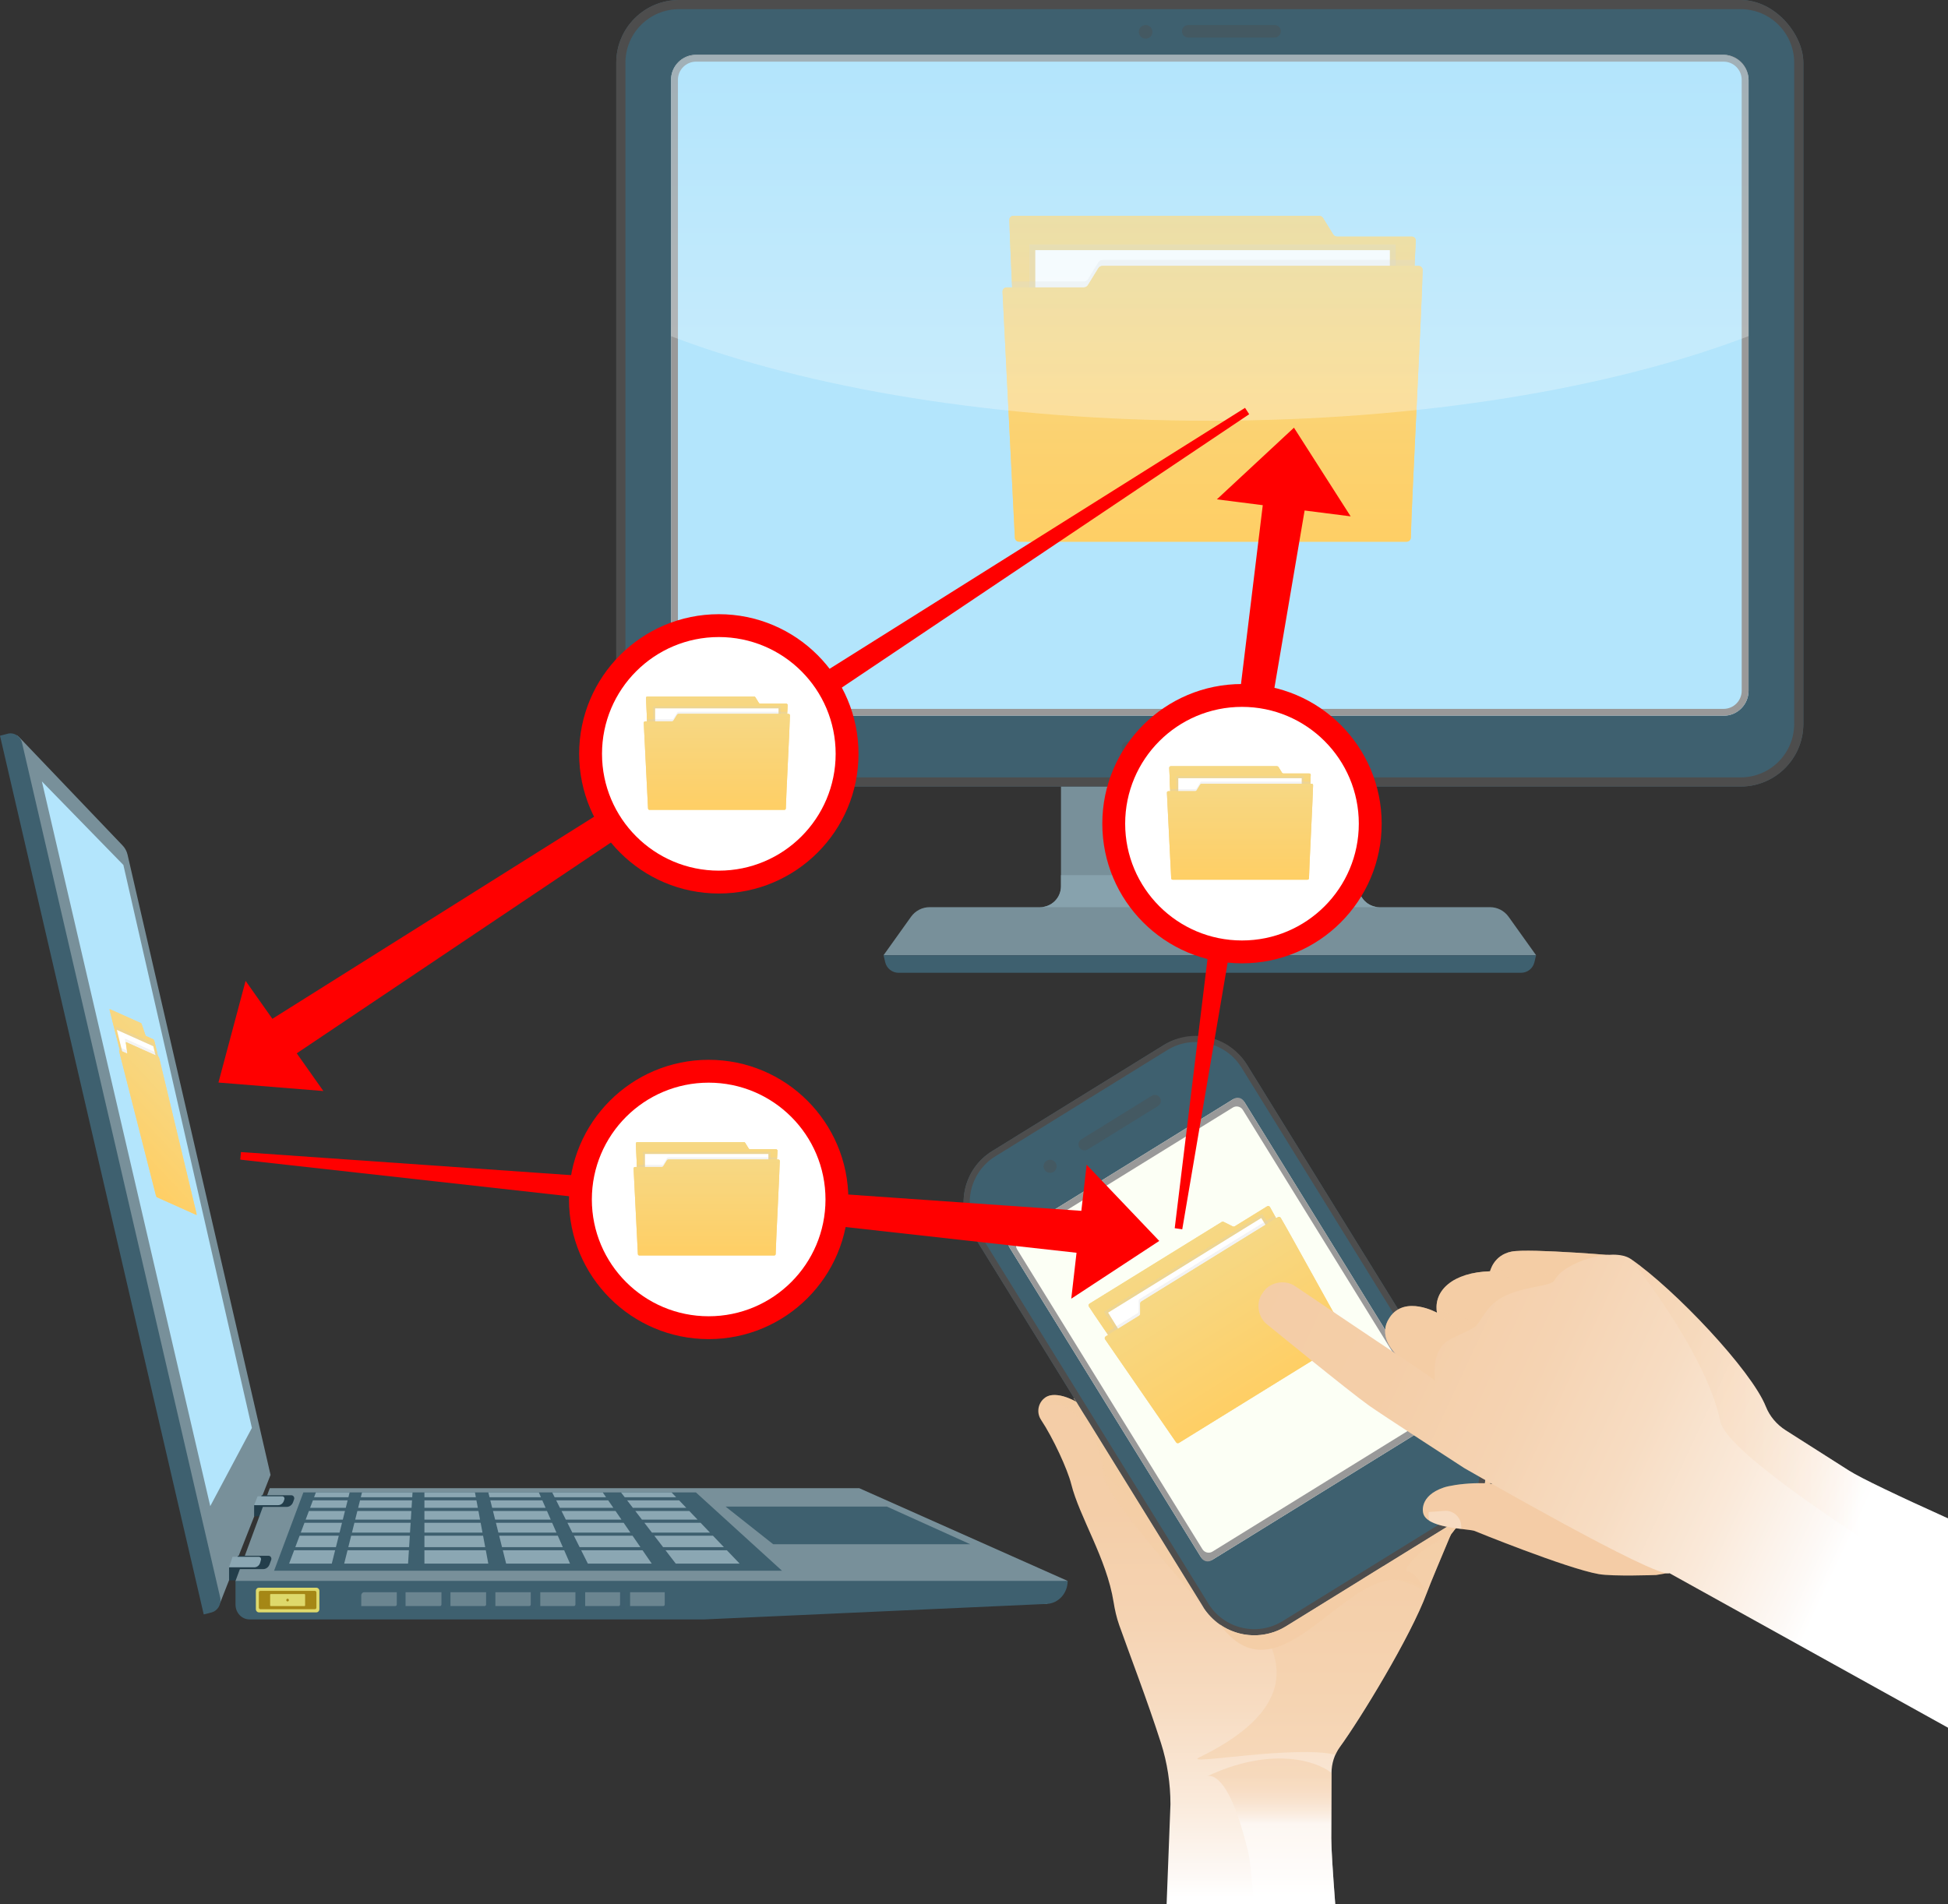 <svg xmlns="http://www.w3.org/2000/svg" xmlns:xlink="http://www.w3.org/1999/xlink" viewBox="0 0 767.047 749.899"><rect x="0" y="0" width="767.047" height="749.899" fill="#333333" stroke="none"/><defs><linearGradient id="c" x1="503.755" y1="539.479" x2="503.755" y2="749.899" gradientUnits="userSpaceOnUse"><stop offset="0" stop-color="#f4cda6"></stop><stop offset=".265" stop-color="#f4cea8"></stop><stop offset=".462" stop-color="#f5d3b2"></stop><stop offset=".636" stop-color="#f7dcc2"></stop><stop offset=".797" stop-color="#fae9d9"></stop><stop offset=".948" stop-color="#fdf9f6"></stop><stop offset=".988" stop-color="#fff"></stop></linearGradient><linearGradient id="d" x1="5605.045" y1="-983.791" x2="5605.045" y2="-878.376" gradientTransform="translate(10860.412 12469.936) rotate(-133.114) scale(2.728 -.367) skewX(-19.005)" gradientUnits="userSpaceOnUse"><stop offset="0" stop-color="#f6d885"></stop><stop offset="1" stop-color="#ffce63"></stop></linearGradient><linearGradient id="e" x1="725.994" y1="-972.619" x2="725.994" y2="-858.816" gradientTransform="translate(-947.882 -142.806) rotate(46.886) scale(2.728 .367) skewX(19.005)" xlink:href="#d"></linearGradient><linearGradient id="f" x1="5854.698" y1="82.273" x2="5854.698" y2="196.589" gradientTransform="translate(6332.164) rotate(-180) scale(1 -1)" xlink:href="#d"></linearGradient><linearGradient id="g" x1="477.466" y1="101.92" x2="477.466" y2="220.083" gradientTransform="matrix(1, 0, 0, 1, 0, 0)" xlink:href="#d"></linearGradient><linearGradient id="h" x1="476.379" y1="21.74" x2="476.379" y2="165.693" gradientUnits="userSpaceOnUse"><stop offset="0" stop-color="#b3e5fc"></stop><stop offset="1" stop-color="#fff"></stop></linearGradient><linearGradient id="i" x1="5782.705" y1="506.327" x2="5782.705" y2="564.37" gradientTransform="translate(5115.327 -2979.387) rotate(148.286) scale(1 -1)" xlink:href="#d"></linearGradient><linearGradient id="j" x1="548.9" y1="515.3" x2="548.9" y2="575.298" gradientTransform="translate(-270.443 349.989) rotate(-31.714)" xlink:href="#d"></linearGradient><linearGradient id="k" x1="6049.9" y1="273.34" x2="6049.9" y2="313.124" gradientTransform="translate(6332.164) rotate(-180) scale(1 -1)" xlink:href="#d"></linearGradient><linearGradient id="l" x1="6049.9" y1="273.34" x2="6049.9" y2="313.124" gradientTransform="translate(6332.164) rotate(-180) scale(1 -1)" xlink:href="#d"></linearGradient><linearGradient id="m" x1="282.264" y1="280.177" x2="282.264" y2="321.3" gradientTransform="matrix(1, 0, 0, 1, 0, 0)" xlink:href="#d"></linearGradient><linearGradient id="n" x1="6053.9" y1="448.84" x2="6053.9" y2="488.624" gradientTransform="translate(6332.164) rotate(-180) scale(1 -1)" xlink:href="#d"></linearGradient><linearGradient id="o" x1="6053.9" y1="448.84" x2="6053.9" y2="488.624" gradientTransform="translate(6332.164) rotate(-180) scale(1 -1)" xlink:href="#d"></linearGradient><linearGradient id="p" x1="278.264" y1="455.677" x2="278.264" y2="496.8" gradientTransform="matrix(1, 0, 0, 1, 0, 0)" xlink:href="#d"></linearGradient><linearGradient id="q" x1="5843.9" y1="300.84" x2="5843.9" y2="340.624" gradientTransform="translate(6332.164) rotate(-180) scale(1 -1)" xlink:href="#d"></linearGradient><linearGradient id="r" x1="5843.9" y1="300.84" x2="5843.9" y2="340.624" gradientTransform="translate(6332.164) rotate(-180) scale(1 -1)" xlink:href="#d"></linearGradient><linearGradient id="s" x1="488.264" y1="307.677" x2="488.264" y2="348.8" gradientTransform="matrix(1, 0, 0, 1, 0, 0)" xlink:href="#d"></linearGradient><linearGradient id="t" x1="493.437" y1="489.616" x2="817.318" y2="640.644" gradientUnits="userSpaceOnUse"><stop offset="0" stop-color="#f4cda6"></stop><stop offset=".197" stop-color="#f4cea8"></stop><stop offset=".343" stop-color="#f5d3b2"></stop><stop offset=".472" stop-color="#f7dcc2"></stop><stop offset=".592" stop-color="#fae9d9"></stop><stop offset=".704" stop-color="#fdf9f6"></stop><stop offset=".734" stop-color="#fff"></stop></linearGradient><linearGradient id="u" x1="500.523" y1="692.564" x2="500.523" y2="749.899" gradientUnits="userSpaceOnUse"><stop offset="0" stop-color="#f4cda6"></stop><stop offset=".12" stop-color="#f4cea8"></stop><stop offset=".209" stop-color="#f5d3b2"></stop><stop offset=".287" stop-color="#f7dcc2"></stop><stop offset=".36" stop-color="#fae9d9"></stop><stop offset=".429" stop-color="#fdf9f6"></stop><stop offset=".447" stop-color="#fff"></stop></linearGradient><linearGradient id="v" x1="642.108" y1="561.67" x2="767.047" y2="561.67" xlink:href="#t"></linearGradient></defs><g style="isolation:isolate;"><g id="b"><path d="M421.804,584.474c3.234,12.974,13.94,29.297,16.669,46.411,.495,3.106,1.18,6.173,2.226,9.139,3.767,10.679,10.989,29.384,16.441,46.429,2.494,7.797,3.737,15.939,3.742,24.124l-1.514,39.32h66.394c-.971-12.78-1.568-22.203-1.554-25.898,.021-5.49,.061-15.943,.098-25.751,.014-3.66,1.112-7.257,3.269-10.213,7.872-10.783,27.851-43.378,34.233-60.69,1.557-4.223,5.313-12.996,9.465-22.956,4.701-6.391,24.476-30.303,26.363-38.295,2.037-8.627,1.419-17.881-5.351-23.332-6.77-5.452-13.429-2.47-13.429-2.47l.581,6.443-14.097,20.969c-20.493,11.022-49.633,26.225-54.468,23.492-5.56-3.143-11.488-1.526-13.698-2.547-3.729-1.724-8.226-5.849-11.645-6.033-5.427-.29-9.416,3.166-11.089,4.249,.23-5.618-31.133-9.636-31.078-12.796,.11-6.305-17.872-25.685-29.065-24.622-4.624,.439-6.958,5.862-4.383,9.728,4.747,7.125,10.444,19.502,11.889,25.299Z" style="fill:url(#c);"></path><g><g><g><g><path d="M82.592,629.671l4.07,1.648,19.871-50.447-56.31-244.271c-.313-1.358-.976-2.598-1.916-3.582L7.451,290.229l-.842-.673-1.963,5.575,77.945,334.54Z" style="fill:#78909a;"></path><polygon points="16.491 307.75 48.582 340.657 99.186 562.375 82.789 593.173 16.491 307.75" style="fill:#b3e5fc;"></polygon><path d="M0,289.754l3.054-.789c2.495-.645,5.013,.968,5.623,3.603l78.012,336.534c.611,2.635-.917,5.293-3.412,5.938l-3.054,.789L0,289.754Z" style="fill:#3e606f;"></path></g><path d="M93.519,615.196l-3.322,2.063v5.158h7.425v-7.222s-3.517-.619-4.103,0Z" style="fill:#233e4b;"></path><path d="M102.8,591.043l-2.736,1.742v4.356h6.839v-6.098s-3.517-.523-4.103,0Z" style="fill:#233e4b;"></path><polygon points="96.841 630.671 92.738 622.624 106.22 586.103 338.34 586.103 420.403 622.624 412.205 631.68 96.841 630.671" style="fill:#78909a;"></polygon><path d="M103.591,617.981h-11.83l1.954-5.261h12.024c.794,0,1.339,.844,1.049,1.625l-.676,1.821c-.407,1.095-1.407,1.816-2.521,1.816Z" style="fill:#233e4b;"></path><path d="M112.856,593.475h-11.619l1.799-4.581h11.705c.79,0,1.335,.836,1.053,1.616l-.409,1.128c-.401,1.107-1.407,1.837-2.529,1.837Z" style="fill:#233e4b;"></path><path d="M100.15,617.259h-9.953l1.368-4.127h10.379c.573,0,.984,.583,.819,1.163l-.333,1.173c-.302,1.063-1.228,1.791-2.28,1.791Z" style="fill:#8ba7b3;"></path><path d="M109.522,592.786h-9.457l1.368-3.485h9.73c.591,0,1.004,.618,.806,1.205l-.204,.608c-.337,1.002-1.235,1.672-2.243,1.672Z" style="fill:#8ba7b3;"></path><polygon points="119.457 587.754 274.009 587.754 307.909 618.6 107.929 618.6 119.457 587.754" style="fill:#3e606f;"></polygon><polygon points="130.643 617.668 113.84 617.668 124.391 589.607 137.677 589.607 130.643 617.668" style="fill:#3e606f; mix-blend-mode:multiply; opacity:.57;"></polygon><polygon points="160.684 617.668 135.528 617.668 142.548 589.607 162.44 589.607 160.684 617.668" style="fill:#3e606f; mix-blend-mode:multiply; opacity:.57;"></polygon><polygon points="192.276 617.668 167.12 617.668 167.12 589.607 187.011 589.607 192.276 617.668" style="fill:#3e606f; mix-blend-mode:multiply; opacity:.57;"></polygon><polygon points="224.456 617.668 199.299 617.668 192.279 589.607 212.17 589.607 224.456 617.668" style="fill:#3e606f; mix-blend-mode:multiply; opacity:.57;"></polygon><polygon points="256.633 617.668 231.476 617.668 217.435 589.607 237.326 589.607 256.633 617.668" style="fill:#3e606f; mix-blend-mode:multiply; opacity:.57;"></polygon><polygon points="291.252 617.668 266.095 617.668 244.519 589.607 264.411 589.607 291.252 617.668" style="fill:#3e606f; mix-blend-mode:multiply; opacity:.57;"></polygon><path d="M420.403,622.624c0,4.848-3.612,8.838-8.198,9.056l-134.874,6.109H98.258c-3.049,0-5.52-2.61-5.52-5.829v-9.337H420.403Z" style="fill:#3e606f;"></path><polygon points="382.038 608.171 304.447 608.171 285.69 593.342 349.213 593.342 382.038 608.171" style="fill:#3e606f;"></polygon><path d="M262.628,627.079h-119.21c-.647,0-1.172,.554-1.172,1.238v4.475c0,.684,.525,1.238,1.172,1.238h119.21c.647,0,1.172-.554,1.172-1.238v-4.475c0-.684-.525-1.238-1.172-1.238Z" style="fill:#3e606f; mix-blend-mode:multiply; opacity:.57;"></path><path d="M156.239,631.909v-4.83h-12.821c-.647,0-1.172,.554-1.172,1.238v4.211h13.407c.324,0,.586-.277,.586-.619Z" style="fill:#78909a; opacity:.78;"></path><path d="M159.17,627.079v5.449h14.068c.324,0,.586-.277,.586-.619v-4.83h-14.654Z" style="fill:#78909a; opacity:.78;"></path><path d="M176.755,627.079v5.449h14.068c.324,0,.586-.277,.586-.619v-4.83h-14.654Z" style="fill:#78909a; opacity:.78;"></path><path d="M194.339,627.079v5.449h14.068c.324,0,.586-.277,.586-.619v-4.83h-14.654Z" style="fill:#78909a; opacity:.78;"></path><path d="M211.924,627.079v5.449h14.068c.324,0,.586-.277,.586-.619v-4.83h-14.654Z" style="fill:#78909a; opacity:.78;"></path><path d="M229.509,627.079v5.449h14.068c.324,0,.586-.277,.586-.619v-4.83h-14.654Z" style="fill:#78909a; opacity:.78;"></path><path d="M247.094,627.079v5.449h14.068c.324,0,.586-.277,.586-.619v-4.83h-14.654Z" style="fill:#78909a; opacity:.78;"></path><g><rect x="157.939" y="626.662" width="1.755" height="7.784" style="fill:#3e606f;"></rect><rect x="175.622" y="626.662" width="1.755" height="7.784" style="fill:#3e606f;"></rect><rect x="193.304" y="626.662" width="1.755" height="7.784" style="fill:#3e606f;"></rect><rect x="210.987" y="626.662" width="1.755" height="7.784" style="fill:#3e606f;"></rect><rect x="228.669" y="626.662" width="1.755" height="7.784" style="fill:#3e606f;"></rect><rect x="246.352" y="626.662" width="1.755" height="7.784" style="fill:#3e606f;"></rect></g><path d="M124.586,625.306h-22.665c-.647,0-1.172,.554-1.172,1.238v7.222c0,.684,.525,1.238,1.172,1.238h22.665c.647,0,1.172-.554,1.172-1.238v-7.222c0-.684-.525-1.238-1.172-1.238Z" style="fill:#ded96b;"></path><path d="M124,626.545h-21.493c-.324,0-.586,.277-.586,.619v5.983c0,.342,.263,.619,.586,.619h21.493c.324,0,.586-.277,.586-.619v-5.983c0-.342-.263-.619-.586-.619Z" style="fill:#a58715;"></path><path d="M119.906,627.783h-13.306c-.13,0-.234,.111-.234,.248v4.25c0,.137,.105,.248,.234,.248h13.306c.13,0,.234-.111,.234-.248v-4.25c0-.137-.105-.248-.234-.248Z" style="fill:#ded96b;"></path><ellipse cx="113.24" cy="630.173" rx=".506" ry=".534" style="fill:#a58715;"></ellipse><polygon points="113.84 615.815 130.643 615.815 131.962 610.553 115.818 610.553 113.84 615.815" style="fill:#8ba7b3;"></polygon><polygon points="135.528 615.815 160.684 615.815 161.013 610.553 136.844 610.553 135.528 615.815" style="fill:#8ba7b3;"></polygon><polygon points="167.12 615.815 192.276 615.815 191.289 610.553 167.12 610.553 167.12 615.815" style="fill:#8ba7b3;"></polygon><polygon points="199.299 615.815 224.456 615.815 222.152 610.553 197.983 610.553 199.299 615.815" style="fill:#8ba7b3;"></polygon><polygon points="231.476 615.815 256.633 615.815 253.013 610.553 228.843 610.553 231.476 615.815" style="fill:#8ba7b3;"></polygon><polygon points="266.095 615.815 291.252 615.815 286.219 610.553 262.05 610.553 266.095 615.815" style="fill:#8ba7b3;"></polygon><polygon points="116.284 609.315 132.272 609.315 133.397 604.828 117.971 604.828 116.284 609.315" style="fill:#8ba7b3;"></polygon><polygon points="137.154 609.315 161.091 609.315 161.372 604.828 138.277 604.828 137.154 609.315" style="fill:#8ba7b3;"></polygon><polygon points="167.12 609.315 191.057 609.315 190.215 604.828 167.12 604.828 167.12 609.315" style="fill:#8ba7b3;"></polygon><polygon points="197.673 609.315 221.61 609.315 219.645 604.828 196.55 604.828 197.673 609.315" style="fill:#8ba7b3;"></polygon><polygon points="228.224 609.315 252.161 609.315 249.073 604.828 225.978 604.828 228.224 609.315" style="fill:#8ba7b3;"></polygon><polygon points="261.098 609.315 285.035 609.315 280.742 604.828 257.647 604.828 261.098 609.315" style="fill:#8ba7b3;"></polygon><polygon points="118.436 603.59 133.708 603.59 134.677 599.721 119.891 599.721 118.436 603.59" style="fill:#8ba7b3;"></polygon><polygon points="138.586 603.59 161.449 603.59 161.691 599.721 139.554 599.721 138.586 603.59" style="fill:#8ba7b3;"></polygon><polygon points="167.12 603.59 189.982 603.59 189.256 599.721 167.12 599.721 167.12 603.59" style="fill:#8ba7b3;"></polygon><polygon points="196.241 603.59 219.103 603.59 217.409 599.721 195.273 599.721 196.241 603.59" style="fill:#8ba7b3;"></polygon><polygon points="225.359 603.59 248.222 603.59 245.56 599.721 223.423 599.721 225.359 603.59" style="fill:#8ba7b3;"></polygon><polygon points="256.695 603.59 279.558 603.59 275.858 599.721 253.721 599.721 256.695 603.59" style="fill:#8ba7b3;"></polygon><polygon points="120.356 598.483 134.988 598.483 135.841 595.078 121.637 595.078 120.356 598.483" style="fill:#8ba7b3;"></polygon><polygon points="139.864 598.483 161.768 598.483 161.981 595.078 140.716 595.078 139.864 598.483" style="fill:#8ba7b3;"></polygon><polygon points="167.12 598.483 189.024 598.483 188.385 595.078 167.12 595.078 167.12 598.483" style="fill:#8ba7b3;"></polygon><polygon points="194.963 598.483 216.867 598.483 215.377 595.078 194.111 595.078 194.963 598.483" style="fill:#8ba7b3;"></polygon><polygon points="222.804 598.483 244.708 598.483 242.366 595.078 221.1 595.078 222.804 598.483" style="fill:#8ba7b3;"></polygon><polygon points="252.769 598.483 274.673 598.483 271.417 595.078 250.151 595.078 252.769 598.483" style="fill:#8ba7b3;"></polygon><polygon points="137.677 587.754 124.391 587.754 123.673 589.662 137.199 589.662 137.677 587.754" style="fill:#8ba7b3;"></polygon><polygon points="122.102 593.84 136.151 593.84 136.888 590.9 123.208 590.9 122.102 593.84" style="fill:#8ba7b3;"></polygon><polygon points="162.44 587.754 142.548 587.754 142.071 589.662 162.32 589.662 162.44 587.754" style="fill:#8ba7b3;"></polygon><polygon points="141.025 593.84 162.059 593.84 162.243 590.9 141.761 590.9 141.025 593.84" style="fill:#8ba7b3;"></polygon><polygon points="187.011 587.754 167.12 587.754 167.12 589.662 187.369 589.662 187.011 587.754" style="fill:#8ba7b3;"></polygon><polygon points="167.12 593.84 188.153 593.84 187.601 590.9 167.12 590.9 167.12 593.84" style="fill:#8ba7b3;"></polygon><polygon points="212.17 587.754 192.279 587.754 192.756 589.662 213.005 589.662 212.17 587.754" style="fill:#8ba7b3;"></polygon><polygon points="193.801 593.84 214.835 593.84 213.547 590.9 193.066 590.9 193.801 593.84" style="fill:#8ba7b3;"></polygon><polygon points="237.326 587.754 217.435 587.754 218.39 589.662 238.64 589.662 237.326 587.754" style="fill:#8ba7b3;"></polygon><polygon points="220.481 593.84 241.514 593.84 239.491 590.9 219.01 590.9 220.481 593.84" style="fill:#8ba7b3;"></polygon><polygon points="264.411 587.754 244.519 587.754 245.987 589.662 266.236 589.662 264.411 587.754" style="fill:#8ba7b3;"></polygon><polygon points="249.199 593.84 270.233 593.84 267.42 590.9 246.939 590.9 249.199 593.84" style="fill:#8ba7b3;"></polygon></g><g><path d="M43.216,397.434l12.354,5.537c.065,.029,.173,.247,.285,.575l1.324,3.894c.112,.328,.219,.546,.285,.575l3.017,1.352c.091,.041,.268,.494,.391,1.003l12.854,53.787c.119,.491,.144,.851,.057,.811l-15.156-6.793c-.088-.039-.257-.466-.38-.959-1.824-7.295-13.096-51.456-14.963-58.931-.127-.507-.157-.89-.066-.85Z" style="fill:#f6d885;"></path><path d="M43.216,397.434l12.354,5.537c.065,.029,.173,.247,.285,.575l1.324,3.894c.112,.328,.219,.546,.285,.575l3.017,1.352c.091,.041,.268,.494,.391,1.003l12.854,53.787c.119,.491,.144,.851,.057,.811l-15.156-6.793c-.088-.039-.257-.466-.38-.959-1.824-7.295-13.096-51.456-14.963-58.931-.127-.507-.157-.89-.066-.85Z" style="fill:url(#d); mix-blend-mode:multiply;"></path><polygon points="69.266 447.279 54.462 440.644 45.468 404.222 60.272 410.857 69.266 447.279" style="fill:#ccc; mix-blend-mode:multiply; opacity:.24;"></polygon><polygon points="68.83 446.371 54.502 439.949 46.024 405.618 60.352 412.04 68.83 446.371" style="fill:#fff;"></polygon><path d="M49.291,409.067c-.068-.03-.082,.138-.037,.446l.526,3.647c.044,.307,.03,.476-.037,.446l-2.909-1.304c4.073,16.022,10.119,39.74,11.412,44.914,.123,.494,.292,.92,.38,.959l15.156,6.793c.088,.039,.062-.321-.057-.811l-11.814-49.433-12.621-5.657Z" style="fill:#ccc; mix-blend-mode:multiply; opacity:.24;"></path><g><path d="M62.394,416.144l-12.769-5.723c-.068-.03-.082,.138-.037,.446l.526,3.647c.044,.307,.03,.476-.037,.446l-3.119-1.398c-.094-.042-.062,.359,.071,.887l14.283,56.043c.128,.509,.302,.948,.393,.988l15.666,7.022c.091,.041,.064-.334-.06-.842-1.833-7.517-12.633-52.782-14.513-60.487-.128-.523-.309-.986-.402-1.028Z" style="fill:#f6d885;"></path><path d="M62.394,416.144l-12.769-5.723c-.068-.03-.082,.138-.037,.446l.526,3.647c.044,.307,.03,.476-.037,.446l-3.119-1.398c-.094-.042-.062,.359,.071,.887l14.283,56.043c.128,.509,.302,.948,.393,.988l15.666,7.022c.091,.041,.064-.334-.06-.842-1.833-7.517-12.633-52.782-14.513-60.487-.128-.523-.309-.986-.402-1.028Z" style="fill:url(#e);"></path></g></g></g><g><path d="M586.689,357.274h-43.484c-4.542,0-8.224-3.682-8.224-8.224v-49.476h-117.204v49.476c0,4.542-3.682,8.224-8.224,8.224h-43.484c-2.912,0-5.644,1.406-7.336,3.775l-10.827,15.158h256.947l-10.827-15.158c-1.692-2.369-4.425-3.775-7.336-3.775Z" style="fill:#78909a;"></path><path d="M604.196,378.963l.656-2.756H347.905l.656,2.756c.58,2.437,2.757,4.157,5.262,4.157h245.11c2.505,0,4.682-1.72,5.262-4.157Z" style="fill:#3e606f;"></path><rect x="242.663" width="467.431" height="309.773" rx="24.694" ry="24.694" style="fill:#3e606f;"></rect><rect x="242.663" width="467.431" height="309.773" rx="24.694" ry="24.694" style="fill:#4d4d4d; mix-blend-mode:screen;"></rect><path d="M267.357,3.606h418.043c11.639,0,21.088,9.449,21.088,21.088V285.079c0,11.639-9.449,21.088-21.088,21.088H267.357c-11.639,0-21.088-9.449-21.088-21.088V24.693c0-11.638,9.449-21.087,21.087-21.087Z" style="fill:#3e606f;"></path><rect x="264.237" y="21.574" width="424.284" height="260.314" rx="9.847" ry="9.847" style="fill:#b3e5fc;"></rect><g style="mix-blend-mode:multiply;"><path d="M678.673,21.574H274.084c-5.439,0-9.847,4.409-9.847,9.847v240.62c0,5.438,4.409,9.847,9.847,9.847h404.589c5.439,0,9.847-4.409,9.847-9.847V31.421c0-5.438-4.409-9.847-9.847-9.847Zm7.143,250.467c0,3.939-3.204,7.143-7.143,7.143H274.084c-3.939,0-7.143-3.204-7.143-7.143V31.421c0-3.939,3.204-7.143,7.143-7.143h404.589c3.938,0,7.143,3.204,7.143,7.143v240.62Z" style="fill:#999;"></path></g><g><circle cx="451.099" cy="12.545" r="2.685" style="fill:#4d4d4d; mix-blend-mode:multiply; opacity:.39;"></circle><path d="M501.882,9.861h-34.005c-1.359,0-2.461,1.102-2.461,2.461s1.102,2.461,2.461,2.461h34.005c1.359,0,2.461-1.102,2.461-2.461s-1.102-2.461-2.461-2.461Z" style="fill:#4d4d4d; mix-blend-mode:multiply; opacity:.39;"></path></g><path d="M417.777,344.652v4.398c0,4.542-3.682,8.224-8.224,8.224h133.652c-4.542,0-8.224-3.682-8.224-8.224v-4.398h-117.204Z" style="fill:#87a2ad;"></path><g><path d="M460.076,292.051h-15.973c-1.359,0-2.461,1.102-2.461,2.461s1.102,2.461,2.461,2.461h15.973c1.359,0,2.461-1.102,2.461-2.461s-1.102-2.461-2.461-2.461Z" style="fill:#4d4d4d; mix-blend-mode:multiply; opacity:.39;"></path><path d="M508.655,292.051h-15.973c-1.359,0-2.461,1.102-2.461,2.461s1.102,2.461,2.461,2.461h15.973c1.359,0,2.461-1.102,2.461-2.461s-1.102-2.461-2.461-2.461Z" style="fill:#4d4d4d; mix-blend-mode:multiply; opacity:.39;"></path><path d="M484.366,292.051h-15.973c-1.359,0-2.461,1.102-2.461,2.461s1.102,2.461,2.461,2.461h15.973c1.359,0,2.461-1.102,2.461-2.461s-1.102-2.461-2.461-2.461Z" style="fill:#4d4d4d; mix-blend-mode:multiply; opacity:.39;"></path></g></g><g><path d="M399.025,84.997h120.38c.637,0,1.229,.33,1.564,.873l3.971,6.441c.335,.542,.926,.873,1.564,.873h29.4c.885,0,1.597,.73,1.574,1.615l-4.694,93.725c-.022,.854-.72,1.534-1.574,1.534h-147.693c-.855,0-1.554-.684-1.57-1.54-.244-12.641-4.262-88.966-4.494-101.921-.016-.879,.693-1.6,1.572-1.6Z" style="fill:#f6d885;"></path><path d="M399.025,84.997h120.38c.637,0,1.229,.33,1.564,.873l3.971,6.441c.335,.542,.926,.873,1.564,.873h29.4c.885,0,1.597,.73,1.574,1.615l-4.694,93.725c-.022,.854-.72,1.534-1.574,1.534h-147.693c-.855,0-1.554-.684-1.57-1.54-.244-12.641-4.262-88.966-4.494-101.921-.016-.879,.693-1.6,1.572-1.6Z" style="fill:url(#f); mix-blend-mode:multiply;"></path><rect x="405.336" y="96.274" width="144.26" height="63.214" style="fill:#ccc; mix-blend-mode:multiply; opacity:.24;"></rect><rect x="407.657" y="98.512" width="139.618" height="59.584" style="fill:#fff;"></rect><path d="M434.115,102.385c-.659,0-1.271,.342-1.616,.902l-4.105,6.657c-.346,.561-.958,.902-1.616,.902h-28.347c1.273,27.706,3.345,68.706,3.518,77.671,.016,.855,.715,1.54,1.57,1.54h147.694c.854,0,1.552-.68,1.574-1.534l4.314-86.139-122.984,0Z" style="fill:#ccc; mix-blend-mode:multiply; opacity:.24;"></path><g><path d="M558.547,104.736h-124.432c-.659,0-1.271,.342-1.616,.902l-4.105,6.657c-.346,.561-.958,.902-1.616,.902h-30.39c-.915,0-1.651,.755-1.627,1.669l4.852,96.88c.023,.882,.745,1.585,1.627,1.585h152.664c.884,0,1.606-.707,1.623-1.591,.252-13.066,4.406-91.96,4.646-105.351,.016-.909-.716-1.654-1.625-1.654Z" style="fill:#f6d885;"></path><path d="M558.547,104.736h-124.432c-.659,0-1.271,.342-1.616,.902l-4.105,6.657c-.346,.561-.958,.902-1.616,.902h-30.39c-.915,0-1.651,.755-1.627,1.669l4.852,96.88c.023,.882,.745,1.585,1.627,1.585h152.664c.884,0,1.606-.707,1.623-1.591,.252-13.066,4.406-91.96,4.646-105.351,.016-.909-.716-1.654-1.625-1.654Z" style="fill:url(#g);"></path></g></g><path d="M678.673,21.74H274.084c-5.439,0-9.847,4.409-9.847,9.847v100.834c53.858,20.53,128.986,33.272,212.097,33.272,83.157,0,158.323-12.756,212.187-33.306V31.588c0-5.439-4.409-9.847-9.847-9.847Z" style="fill:url(#h); opacity:.3;"></path><g><path d="M413.961,549.491c-.06,.009-.119,.022-.178,.033-.074,.014-.148,.026-.221,.043-.08,.018-.157,.039-.235,.06-.049,.013-.098,.025-.147,.039-.091,.027-.181,.057-.27,.088-.032,.011-.064,.021-.096,.033-.099,.036-.196,.076-.292,.117-.019,.008-.039,.016-.058,.025-.104,.046-.205,.095-.305,.146-.01,.005-.02,.01-.029,.015-.106,.055-.209,.113-.311,.174-.003,.002-.006,.004-.009,.006-.105,.063-.208,.13-.308,.199l-0,0c2.736,.752,5.745,1.973,8.661,3.948,8.971,6.076,14.035,16.658,14.633,25.071,.219,3.079,7.469,4.774,19.648,22.144,6.089,8.685,8.735,7.419,22.529,19.535,13.794,12.116,52.714,43.077-4.844,70.998-6.727,3.263,38.749-5.065,53.687-1.045,.193-.437,.405-.865,.635-1.285,.076-.141,.153-.282,.233-.421,.085-.145,.171-.289,.261-.431,.2-.321,.406-.637,.63-.944l0-.001c7.872-10.784,27.851-43.378,34.233-60.691,1.557-4.223,5.313-12.996,9.465-22.956,.27-.367,.591-.793,.954-1.269,50.707-60.381,24.746-65.748,17.263-67.625-11.74-2.946-63.785,50.855-67.41,51.141-2.56,.202-3.774,8.761-11.207,4.559l-.001-0c-1.738-.982-3.511-1.5-5.196-1.778-2.022-.334-3.915-.324-5.466-.359-1.292-.029-2.346-.091-3.036-.41-.699-.323-1.425-.731-2.166-1.181-.494-.3-.995-.619-1.498-.945-2.77-1.791-5.63-3.781-7.981-3.906-1.357-.073-2.623,.089-3.787,.389-1.454,.375-2.746,.967-3.85,1.588-1.545,.87-2.72,1.798-3.452,2.272h-0c.014-.351-.095-.696-.312-1.035-.054-.085-.115-.169-.183-.253-.135-.168-.296-.334-.481-.499-.185-.165-.395-.328-.626-.49-1.389-.972-3.578-1.891-6.15-2.763-4.073-1.38-9.108-2.64-13.456-3.8-.229-.061-.456-.122-.681-.182-1.799-.484-3.46-.951-4.862-1.401-.175-.056-.346-.112-.513-.168-.5-.167-.962-.333-1.379-.495-.278-.109-.535-.216-.771-.323-.589-.267-1.04-.528-1.323-.783-.227-.204-.346-.405-.343-.603,.005-.295-.029-.618-.101-.967-.048-.232-.112-.476-.192-.73-.16-.508-.382-1.056-.661-1.637-.628-1.307-1.544-2.778-2.678-4.322-.378-.515-.78-1.037-1.204-1.564-6.079-7.556-16.627-16.057-24.15-15.41-.141,.012-.28,.029-.416,.05Z" style="fill:#f4cda6; mix-blend-mode:multiply; opacity:.52;"></path><g><rect x="418.885" y="416.003" width="126.906" height="220.008" rx="23.651" ry="23.651" transform="translate(-204.5 332.134) rotate(-31.717)" style="fill:#3e606f;"></rect><path d="M458.364,411.507l-67.716,41.85c-11.111,6.867-14.552,21.441-7.685,32.553l90.796,146.913c6.867,11.111,21.441,14.552,32.553,7.685l67.716-41.85c11.111-6.867,14.552-21.441,7.685-32.553l-90.796-146.913c-6.867-11.111-21.441-14.552-32.553-7.685Zm121.298,155.866c6.157,9.963,3.061,23.077-6.902,29.234l-67.716,41.85c-9.963,6.157-23.077,3.061-29.234-6.901l-90.796-146.913c-6.157-9.963-3.061-23.077,6.902-29.235l67.716-41.85c9.963-6.157,23.078-3.061,29.235,6.901l90.796,146.913Z" style="fill:#4d4d4d; mix-blend-mode:screen;"></path><rect x="427.045" y="448.64" width="108.778" height="149.988" rx="3.363" ry="3.363" transform="translate(-203.388 331.304) rotate(-31.717)" style="fill:#fcfff5;"></rect><g style="mix-blend-mode:multiply;"><path d="M485.839,432.75l-87.664,54.179c-1.344,.831-1.761,2.594-.93,3.938l75.844,122.72c.831,1.344,2.594,1.76,3.938,.93l87.664-54.179c1.344-.831,1.76-2.594,.93-3.938l-75.844-122.72c-.831-1.344-2.594-1.76-3.938-.93Zm76.531,122.465c.831,1.344,.414,3.107-.93,3.938l-84.019,51.926c-1.344,.831-3.107,.414-3.938-.93l-72.987-118.097c-.831-1.344-.415-3.107,.93-3.938l84.019-51.926c1.344-.831,3.107-.414,3.938,.93l72.987,118.097Z" style="fill:#999;"></path></g><path d="M415.673,457.979c.747,1.208,.372,2.792-.835,3.539-1.208,.747-2.793,.372-3.539-.835-.747-1.208-.373-2.792,.835-3.539,1.208-.747,2.792-.372,3.539,.836Z" style="fill:#4d4d4d; mix-blend-mode:multiply; opacity:.39;"></path><path d="M453.509,431.573l-27.705,17.122c-1.107,.684-1.45,2.137-.766,3.244,.684,1.107,2.137,1.45,3.244,.766l27.705-17.122c1.107-.684,1.45-2.137,.766-3.244-.684-1.107-2.137-1.45-3.244-.766Z" style="fill:#4d4d4d; mix-blend-mode:multiply; opacity:.39;"></path></g><path d="M548.365,617.517c-1.256-.153-2.551-.361-3.866-.61l-8.003,4.946c6.048,.412,13.544-1.779,23.478,4.36,0,0,.649-7.203-11.609-8.696Z" style="fill:#f4cda6; mix-blend-mode:multiply; opacity:.52;"></path><path d="M473.759,632.823l-50.748-82.113-.394-.01s10.669,12.677,11.554,29.701c.41,7.875,30.822,41.778,40.044,53.122-.154-.231-.31-.461-.457-.7Z" style="fill:#f4cda6; mix-blend-mode:multiply; opacity:.52;"></path><path d="M554.338,618.927c-3.063-.435,6.691-11.086,16.613-13.763,.108-.258,.215-.514,.323-.774,.854-1.161,2.208-2.904,3.86-5.022-.267-.284-.545-.575-.838-.876l-67.984,42.016c-8.268,5.109-18.45,4.509-25.951-.709,22.304,30.334,47.133-18.451,69.719-17.673,8.687,.299,11.729,5.221,11.729,5.221,0,0-3.742-7.889-7.471-8.419Z" style="fill:#f4cda6; mix-blend-mode:multiply; opacity:.92;"></path><path d="M475.284,699.598c-.134,.051-.204,.094-.204,.094,.069-.033,.136-.062,.204-.094Z" style="fill:#f4cda6; mix-blend-mode:multiply; opacity:.52;"></path><g><path d="M429.004,513.429l51.992-32.133c.275-.17,.619-.185,.908-.04l3.434,1.722c.289,.145,.633,.13,.909-.04l12.698-7.848c.382-.236,.885-.111,1.111,.277l22.99,41.733c.218,.374,.098,.855-.27,1.083l-63.789,39.423c-.369,.228-.854,.119-1.089-.246-3.479-5.395-25.588-37.287-29.147-42.82-.241-.376-.128-.876,.252-1.111Z" style="fill:#f6d885;"></path><path d="M429.004,513.429l51.992-32.133c.275-.17,.619-.185,.908-.04l3.434,1.722c.289,.145,.633,.13,.909-.04l12.698-7.848c.382-.236,.885-.111,1.111,.277l22.99,41.733c.218,.374,.098,.855-.27,1.083l-63.789,39.423c-.369,.228-.854,.119-1.089-.246-3.479-5.395-25.588-37.287-29.147-42.82-.241-.376-.128-.876,.252-1.111Z" style="fill:url(#i); mix-blend-mode:multiply;"></path><rect x="437.707" y="494.965" width="73.245" height="32.096" transform="translate(-197.813 325.684) rotate(-31.717)" style="fill:#ccc; mix-blend-mode:multiply; opacity:.24;"></rect><rect x="438.999" y="496.069" width="70.888" height="30.253" transform="translate(-197.892 325.772) rotate(-31.717)" style="fill:#fff;"></rect><path d="M448.801,511.572c-.285,.176-.458,.487-.457,.821l.004,3.971c0,.335-.173,.645-.457,.821l-12.243,7.567c7.945,11.627,19.784,28.781,22.252,32.607,.235,.365,.72,.474,1.089,.246l63.789-39.423c.369-.228,.489-.708,.27-1.083l-21.13-38.355-53.117,32.828Z" style="fill:#ccc; mix-blend-mode:multiply; opacity:.24;"></path><g><path d="M503.171,479.373l-53.742,33.214c-.284,.176-.458,.487-.457,.821l.004,3.971c0,.335-.173,.645-.457,.821l-13.125,8.112c-.395,.244-.511,.766-.257,1.155l27.955,40.547c.245,.375,.745,.486,1.126,.251l65.936-40.75c.382-.236,.505-.734,.276-1.121-3.379-5.711-22.644-40.894-26.115-46.742-.236-.397-.751-.523-1.143-.281Z" style="fill:#f6d885;"></path><path d="M503.171,479.373l-53.742,33.214c-.284,.176-.458,.487-.457,.821l.004,3.971c0,.335-.173,.645-.457,.821l-13.125,8.112c-.395,.244-.511,.766-.257,1.155l27.955,40.547c.245,.375,.745,.486,1.126,.251l65.936-40.75c.382-.236,.505-.734,.276-1.121-3.379-5.711-22.644-40.894-26.115-46.742-.236-.397-.751-.523-1.143-.281Z" style="fill:url(#j);"></path></g></g><g><path d="M639.606,494.77s-37.406-3.263-44.468-1.839c-7.062,1.425-8.382,7.743-8.382,7.743-14.534,.411-22.469,7.559-20.917,16.324,0,0-12.506-6.989-18.531,1.72-9.435,13.637,19.324,25.788,19.324,25.788l72.974-49.738Z" style="fill:#f4cda6;"></path><g><path d="M658.944,592.374c3.786,.92,6.069,4.898,5.1,8.886l-2.77,14.295c-.969,3.988-5.447,4.045-9.114,4.738,0,0-17.075,.63-22.636-.353-12.797-2.262-49.109-17.079-49.109-17.079-3.786-.92-18.97-1.075-20.044-7.112,0,0-1.744-6.565,8.177-9.925,3.766-1.275,18.623-3.23,25.895,.349,7.112,3.5,13.121,.069,24.033-1.139,9.81-1.085,15.799-5.947,21.127-5.248,5.219,.685,19.34,12.588,19.34,12.588Z" style="fill:#f4cda6;"></path><g><path d="M639.606,494.77s-37.406-3.263-44.468-1.839c-7.062,1.425-8.382,7.743-8.382,7.743-14.534,.411-22.469,7.559-20.917,16.324,0,0-12.506-6.989-18.531,1.72-9.435,13.637,19.324,25.788,19.324,25.788l72.974-49.738Z" style="fill:#f4cda6; mix-blend-mode:multiply; opacity:.52;"></path><path d="M658.944,592.374c3.786,.92,6.069,4.898,5.1,8.886l-2.77,14.295c-.969,3.988-5.447,4.045-9.114,4.738,0,0-17.075,.63-22.636-.353-12.797-2.262-49.109-17.079-49.109-17.079-3.786-.92-18.97-1.075-20.044-7.112,0,0-1.744-6.565,8.177-9.925,3.766-1.275,18.623-3.23,25.895,.349,7.112,3.5,13.121,.069,24.033-1.139,9.81-1.085,15.799-5.947,21.127-5.248,5.219,.685,19.34,12.588,19.34,12.588Z" style="fill:#f4cda6; mix-blend-mode:multiply; opacity:.17;"></path><path d="M612.111,504.206c.374-.711,.892-1.404,1.526-2.074l-26.634-2.279c-.18,.504-.247,.82-.247,.82l18.612,5.978c3.487-.697,6.111-1.246,6.743-2.446Z" style="fill:#f4cda6; mix-blend-mode:multiply; opacity:.52;"></path><path d="M576.213,524.957c1.589-.735,3.13-1.476,4.387-2.29,.484-.314,.957-.853,1.458-1.538l-16.375-5.428c.03,.428,.078,.86,.155,1.298,0,0-.262-.028-.715-.034l11.09,7.993Z" style="fill:#f4cda6; mix-blend-mode:multiply; opacity:.52;"></path><path d="M499.72,512.009l.709-1.035c1.21-1.766,3.12-3.103,5.134-3.708l4.872,3.339c2.332,1.598,2.494,5.417,.361,8.53-2.133,3.112-5.753,4.34-8.085,2.742l-4.523-3.099c-.344-2.267,.198-4.82,1.532-6.767Z" style="fill:#f7f6f5; mix-blend-mode:soft-light; opacity:.7;"></path><path d="M538.355,532.918c-.061,.349-.158,.671-.267,.986-.11,.313-.235,.615-.374,.906-.276,.584-.597,1.135-.955,1.658l.092-.157c-.303,.752-.67,1.475-1.109,2.166-.222,.344-.464,.68-.731,1.004-.133,.162-.275,.321-.424,.476-.154,.153-.307,.306-.486,.448-.014-.228-.001-.444,.01-.661,.017-.214,.04-.426,.073-.633,.064-.415,.153-.819,.262-1.214,.224-.788,.519-1.543,.879-2.269l.028-.057c.018-.035,.04-.07,.064-.1,.398-.494,.832-.96,1.312-1.393,.239-.217,.491-.424,.759-.62,.27-.194,.55-.381,.867-.54Z" style="fill:#f4cda6; mix-blend-mode:multiply; opacity:.52;"></path><path d="M539.745,535.52s.008,.02,.024,.058c.013,.037,.043,.096,.06,.162,.044,.136,.087,.321,.111,.53,.046,.418-.025,.913-.225,1.35-.199,.437-.527,.815-.874,1.052-.174,.118-.343,.206-.475,.261-.061,.03-.125,.046-.162,.06-.039,.013-.06,.02-.06,.02,0,0-.008-.02-.024-.058-.013-.037-.044-.097-.061-.162-.044-.136-.088-.321-.112-.53-.047-.418,.026-.913,.227-1.349,.201-.436,.529-.814,.876-1.051,.174-.119,.342-.207,.473-.262,.06-.03,.125-.046,.162-.06,.039-.013,.06-.02,.06-.02Z" style="fill:#f4cda6; mix-blend-mode:multiply; opacity:.52;"></path><path d="M539.935,529.596c-2.894-2.036-7.433-.568-10.138,3.277s-2.553,8.614,.341,10.649c2.894,2.036,7.433,.568,10.138-3.277,2.706-3.846,2.553-8.614-.341-10.649Zm-9.581,12.806c-2.017-1.419-2.126-6.575-.241-9.256s7.587-3.848,9.604-2.429c2.017,1.419,2.055,6.223,.17,8.903-1.886,2.68-7.516,4.201-9.533,2.782Z" style="fill:#f4cda6; mix-blend-mode:multiply; opacity:.52;"></path><path d="M575.458,602.165l-.108-1.473c-.245-3.357-3.193-5.904-6.55-5.658l-6.214,.454c-.324,2.022,.317,3.441,.317,3.441,.003,.018,.009,.036,.012,.054,3.118,1.914,8.431,2.679,12.543,3.182Z" style="fill:#fff; opacity:.3;"></path></g></g></g></g><g><polygon points="454.141 488.456 423.677 508.461 425.559 492.061 94.771 455.219 427.119 478.471 429.001 462.071 454.141 488.456" style="fill:red;"></polygon><path d="M421.822,511.473l2.075-18.088-329.292-36.675,.271-2.987,330.917,23.151,2.083-18.159,28.592,30.008-34.645,22.75Zm-254.297-49.66l259.696,28.924-1.688,14.711,26.282-17.258-21.689-22.764-1.681,14.642-1.431-.101-259.489-18.154Z" style="fill:red;"></path></g><g><polygon points="509.215 170.762 482.524 195.577 498.899 197.66 464.047 483.893 512.469 199.386 528.844 201.469 509.215 170.762" style="fill:red;"></polygon><path d="M465.526,484.145l-2.968-.434,34.672-284.752-18.074-2.299,30.355-28.221,22.323,34.922-18.128-2.306-48.181,283.089Zm20.366-289.651l14.676,1.867-.18,1.481-27.206,223.44,38.05-223.565,14.622,1.86-16.934-26.492-23.027,21.409Z" style="fill:red;"></path></g><g><polygon points="87.928 424.995 124.254 427.933 114.735 414.446 491.047 161.893 106.847 403.27 97.328 389.784 87.928 424.995" style="fill:red;"></polygon><path d="M127.328,429.686l-41.313-3.34,10.691-40.046,10.547,14.943L490.249,160.623l1.634,2.516L116.846,414.836l10.482,14.85Zm-37.487-6.041l31.339,2.534-8.556-12.122L407.587,216.099,106.441,405.296l-8.49-12.029-8.11,30.378Z" style="fill:red;"></path></g><circle cx="283.047" cy="296.893" r="55" style="fill:red;"></circle><circle cx="283.047" cy="296.893" r="46" style="fill:#fff;"></circle><g><path d="M254.965,274.288h41.894c.222,0,.428,.115,.544,.304l1.382,2.241c.116,.189,.322,.304,.544,.304h10.232c.308,0,.556,.254,.548,.562l-1.634,32.618c-.008,.297-.251,.534-.548,.534h-51.4c-.298,0-.541-.238-.546-.536-.085-4.399-1.483-30.962-1.564-35.47-.005-.306,.241-.557,.547-.557Z" style="fill:#f6d885;"></path><path d="M254.965,274.288h41.894c.222,0,.428,.115,.544,.304l1.382,2.241c.116,.189,.322,.304,.544,.304h10.232c.308,0,.556,.254,.548,.562l-1.634,32.618c-.008,.297-.251,.534-.548,.534h-51.4c-.298,0-.541-.238-.546-.536-.085-4.399-1.483-30.962-1.564-35.47-.005-.306,.241-.557,.547-.557Z" style="fill:url(#k); mix-blend-mode:multiply;"></path><path d="M254.965,274.288h41.894c.222,0,.428,.115,.544,.304l1.382,2.241c.116,.189,.322,.304,.544,.304h10.232c.308,0,.556,.254,.548,.562l-1.634,32.618c-.008,.297-.251,.534-.548,.534h-51.4c-.298,0-.541-.238-.546-.536-.085-4.399-1.483-30.962-1.564-35.47-.005-.306,.241-.557,.547-.557Z" style="fill:url(#l); mix-blend-mode:multiply;"></path><rect x="257.161" y="278.212" width="50.205" height="22" style="fill:#ccc; mix-blend-mode:multiply; opacity:.24;"></rect><rect x="257.969" y="278.991" width="48.589" height="20.736" style="fill:#fff;"></rect><path d="M267.177,280.339c-.229,0-.442,.119-.563,.314l-1.429,2.317c-.12,.195-.333,.314-.562,.314h-9.865c.443,9.642,1.164,23.911,1.224,27.031,.006,.298,.249,.536,.546,.536h51.4c.297,0,.54-.237,.548-.534l1.501-29.978h-42.8Z" style="fill:#ccc; mix-blend-mode:multiply; opacity:.24;"></path><g><path d="M310.481,281.157h-43.304c-.229,0-.442,.119-.563,.314l-1.429,2.317c-.12,.195-.333,.314-.562,.314h-10.576c-.319,0-.574,.263-.566,.581l1.689,33.716c.008,.307,.259,.552,.566,.552h53.13c.308,0,.559-.246,.565-.554,.088-4.547,1.533-32.004,1.617-36.664,.006-.316-.249-.576-.566-.576Z" style="fill:#f6d885;"></path><path d="M310.481,281.157h-43.304c-.229,0-.442,.119-.563,.314l-1.429,2.317c-.12,.195-.333,.314-.562,.314h-10.576c-.319,0-.574,.263-.566,.581l1.689,33.716c.008,.307,.259,.552,.566,.552h53.13c.308,0,.559-.246,.565-.554,.088-4.547,1.533-32.004,1.617-36.664,.006-.316-.249-.576-.566-.576Z" style="fill:url(#m); mix-blend-mode:multiply;"></path></g></g><circle cx="279.047" cy="472.393" r="55" style="fill:red;"></circle><circle cx="279.047" cy="472.393" r="46" style="fill:#fff;"></circle><g><path d="M250.965,449.788h41.894c.222,0,.428,.115,.544,.304l1.382,2.241c.116,.189,.322,.304,.544,.304h10.232c.308,0,.556,.254,.548,.562l-1.634,32.618c-.008,.297-.251,.534-.548,.534h-51.4c-.298,0-.541-.238-.546-.536-.085-4.399-1.483-30.962-1.564-35.47-.005-.306,.241-.557,.547-.557Z" style="fill:#f6d885;"></path><path d="M250.965,449.788h41.894c.222,0,.428,.115,.544,.304l1.382,2.241c.116,.189,.322,.304,.544,.304h10.232c.308,0,.556,.254,.548,.562l-1.634,32.618c-.008,.297-.251,.534-.548,.534h-51.4c-.298,0-.541-.238-.546-.536-.085-4.399-1.483-30.962-1.564-35.47-.005-.306,.241-.557,.547-.557Z" style="fill:url(#n); mix-blend-mode:multiply;"></path><path d="M250.965,449.788h41.894c.222,0,.428,.115,.544,.304l1.382,2.241c.116,.189,.322,.304,.544,.304h10.232c.308,0,.556,.254,.548,.562l-1.634,32.618c-.008,.297-.251,.534-.548,.534h-51.4c-.298,0-.541-.238-.546-.536-.085-4.399-1.483-30.962-1.564-35.47-.005-.306,.241-.557,.547-.557Z" style="fill:url(#o); mix-blend-mode:multiply;"></path><rect x="253.161" y="453.712" width="50.205" height="22" style="fill:#ccc; mix-blend-mode:multiply; opacity:.24;"></rect><rect x="253.969" y="454.491" width="48.589" height="20.736" style="fill:#fff;"></rect><path d="M263.177,455.839c-.229,0-.442,.119-.563,.314l-1.429,2.317c-.12,.195-.333,.314-.562,.314h-9.865c.443,9.642,1.164,23.911,1.224,27.031,.006,.298,.249,.536,.546,.536h51.4c.297,0,.54-.237,.548-.534l1.501-29.978h-42.8Z" style="fill:#ccc; mix-blend-mode:multiply; opacity:.24;"></path><g><path d="M306.481,456.657h-43.304c-.229,0-.442,.119-.563,.314l-1.429,2.317c-.12,.195-.333,.314-.562,.314h-10.576c-.319,0-.574,.263-.566,.581l1.689,33.716c.008,.307,.259,.552,.566,.552h53.13c.308,0,.559-.246,.565-.554,.088-4.547,1.533-32.004,1.617-36.664,.006-.316-.249-.576-.566-.576Z" style="fill:#f6d885;"></path><path d="M306.481,456.657h-43.304c-.229,0-.442,.119-.563,.314l-1.429,2.317c-.12,.195-.333,.314-.562,.314h-10.576c-.319,0-.574,.263-.566,.581l1.689,33.716c.008,.307,.259,.552,.566,.552h53.13c.308,0,.559-.246,.565-.554,.088-4.547,1.533-32.004,1.617-36.664,.006-.316-.249-.576-.566-.576Z" style="fill:url(#p); mix-blend-mode:multiply;"></path></g></g><circle cx="489.047" cy="324.393" r="55" style="fill:red;"></circle><circle cx="489.047" cy="324.393" r="46" style="fill:#fff;"></circle><g><path d="M460.965,301.788h41.894c.222,0,.428,.115,.544,.304l1.382,2.241c.116,.189,.322,.304,.544,.304h10.232c.308,0,.556,.254,.548,.562l-1.634,32.618c-.008,.297-.251,.534-.548,.534h-51.4c-.298,0-.541-.238-.546-.536-.085-4.399-1.483-30.962-1.564-35.47-.005-.306,.241-.557,.547-.557Z" style="fill:#f6d885;"></path><path d="M460.965,301.788h41.894c.222,0,.428,.115,.544,.304l1.382,2.241c.116,.189,.322,.304,.544,.304h10.232c.308,0,.556,.254,.548,.562l-1.634,32.618c-.008,.297-.251,.534-.548,.534h-51.4c-.298,0-.541-.238-.546-.536-.085-4.399-1.483-30.962-1.564-35.47-.005-.306,.241-.557,.547-.557Z" style="fill:url(#q); mix-blend-mode:multiply;"></path><path d="M460.965,301.788h41.894c.222,0,.428,.115,.544,.304l1.382,2.241c.116,.189,.322,.304,.544,.304h10.232c.308,0,.556,.254,.548,.562l-1.634,32.618c-.008,.297-.251,.534-.548,.534h-51.4c-.298,0-.541-.238-.546-.536-.085-4.399-1.483-30.962-1.564-35.47-.005-.306,.241-.557,.547-.557Z" style="fill:url(#r); mix-blend-mode:multiply;"></path><rect x="463.161" y="305.712" width="50.205" height="22" style="fill:#ccc; mix-blend-mode:multiply; opacity:.24;"></rect><rect x="463.969" y="306.491" width="48.589" height="20.736" style="fill:#fff;"></rect><path d="M473.177,307.839c-.229,0-.442,.119-.563,.314l-1.429,2.317c-.12,.195-.333,.314-.562,.314h-9.865c.443,9.642,1.164,23.911,1.224,27.031,.006,.298,.249,.536,.546,.536h51.4c.297,0,.54-.237,.548-.534l1.501-29.978h-42.8Z" style="fill:#ccc; mix-blend-mode:multiply; opacity:.24;"></path><g><path d="M516.481,308.657h-43.304c-.229,0-.442,.119-.563,.314l-1.429,2.317c-.12,.195-.333,.314-.562,.314h-10.576c-.319,0-.574,.263-.566,.581l1.689,33.716c.008,.307,.259,.552,.566,.552h53.13c.308,0,.559-.246,.565-.554,.088-4.547,1.533-32.004,1.617-36.664,.006-.316-.249-.576-.566-.576Z" style="fill:#f6d885;"></path><path d="M516.481,308.657h-43.304c-.229,0-.442,.119-.563,.314l-1.429,2.317c-.12,.195-.333,.314-.562,.314h-10.576c-.319,0-.574,.263-.566,.581l1.689,33.716c.008,.307,.259,.552,.566,.552h53.13c.308,0,.559-.246,.565-.554,.088-4.547,1.533-32.004,1.617-36.664,.006-.316-.249-.576-.566-.576Z" style="fill:url(#s); mix-blend-mode:multiply;"></path></g></g></g><path d="M767.047,597.998c-19.301-8.72-34.186-15.773-39.014-18.846-5.306-3.377-15.414-9.811-24.891-15.843-3.519-2.24-6.305-5.493-7.842-9.371-5.625-14.198-35.814-46.148-53.193-58.125-6.716-4.628-26.096,.981-29.996,8.393-1.368,2.6-12.08,2.141-20.684,6.766-6.435,3.46-8.489,10.181-10.827,11.695-3.944,2.555-10.68,4.386-12.945,7.582-3.594,5.072-2.687,11.041-2.66,13.32-5.294-3.653-10.294-7.068-13.317-9.051-8.182-5.366-41.705-27.98-41.705-27.98-4.11-2.817-9.956-1.431-12.372,2.093l-.716,1.044c-2.415,3.524-1.598,9.477,2.512,12.293,0,0,31.502,25.782,39.641,31.578,4.74,3.376,35.339,23.251,37.513,24.635,0,0,75.779,43.739,80.857,41.417l109.637,60.836v-82.439Z" style="fill:url(#t);"></path><path d="M491.338,728.751c.893,3.677,1.655,11.161,2.304,21.148h32.119c-.971-12.78-1.568-22.203-1.554-25.898,.021-5.49,.061-15.943,.098-25.751-6.628-5.304-24.843-10.133-49.023,1.349,1.296-.49,8.567-1.664,16.055,29.153Z" style="fill:url(#u); mix-blend-mode:multiply; opacity:.52;"></path><path d="M767.047,597.998c-19.301-8.72-34.186-15.773-39.014-18.846-5.306-3.377-15.415-9.811-24.891-15.843-3.519-2.24-6.305-5.493-7.842-9.371-5.625-14.198-35.814-46.148-53.193-58.125,0,0,29.66,36.811,35.307,63.998,2.269,10.926,43.875,39.238,89.633,67.714v-29.528Z" style="fill:url(#v); mix-blend-mode:multiply; opacity:.28;"></path></g></g></svg>